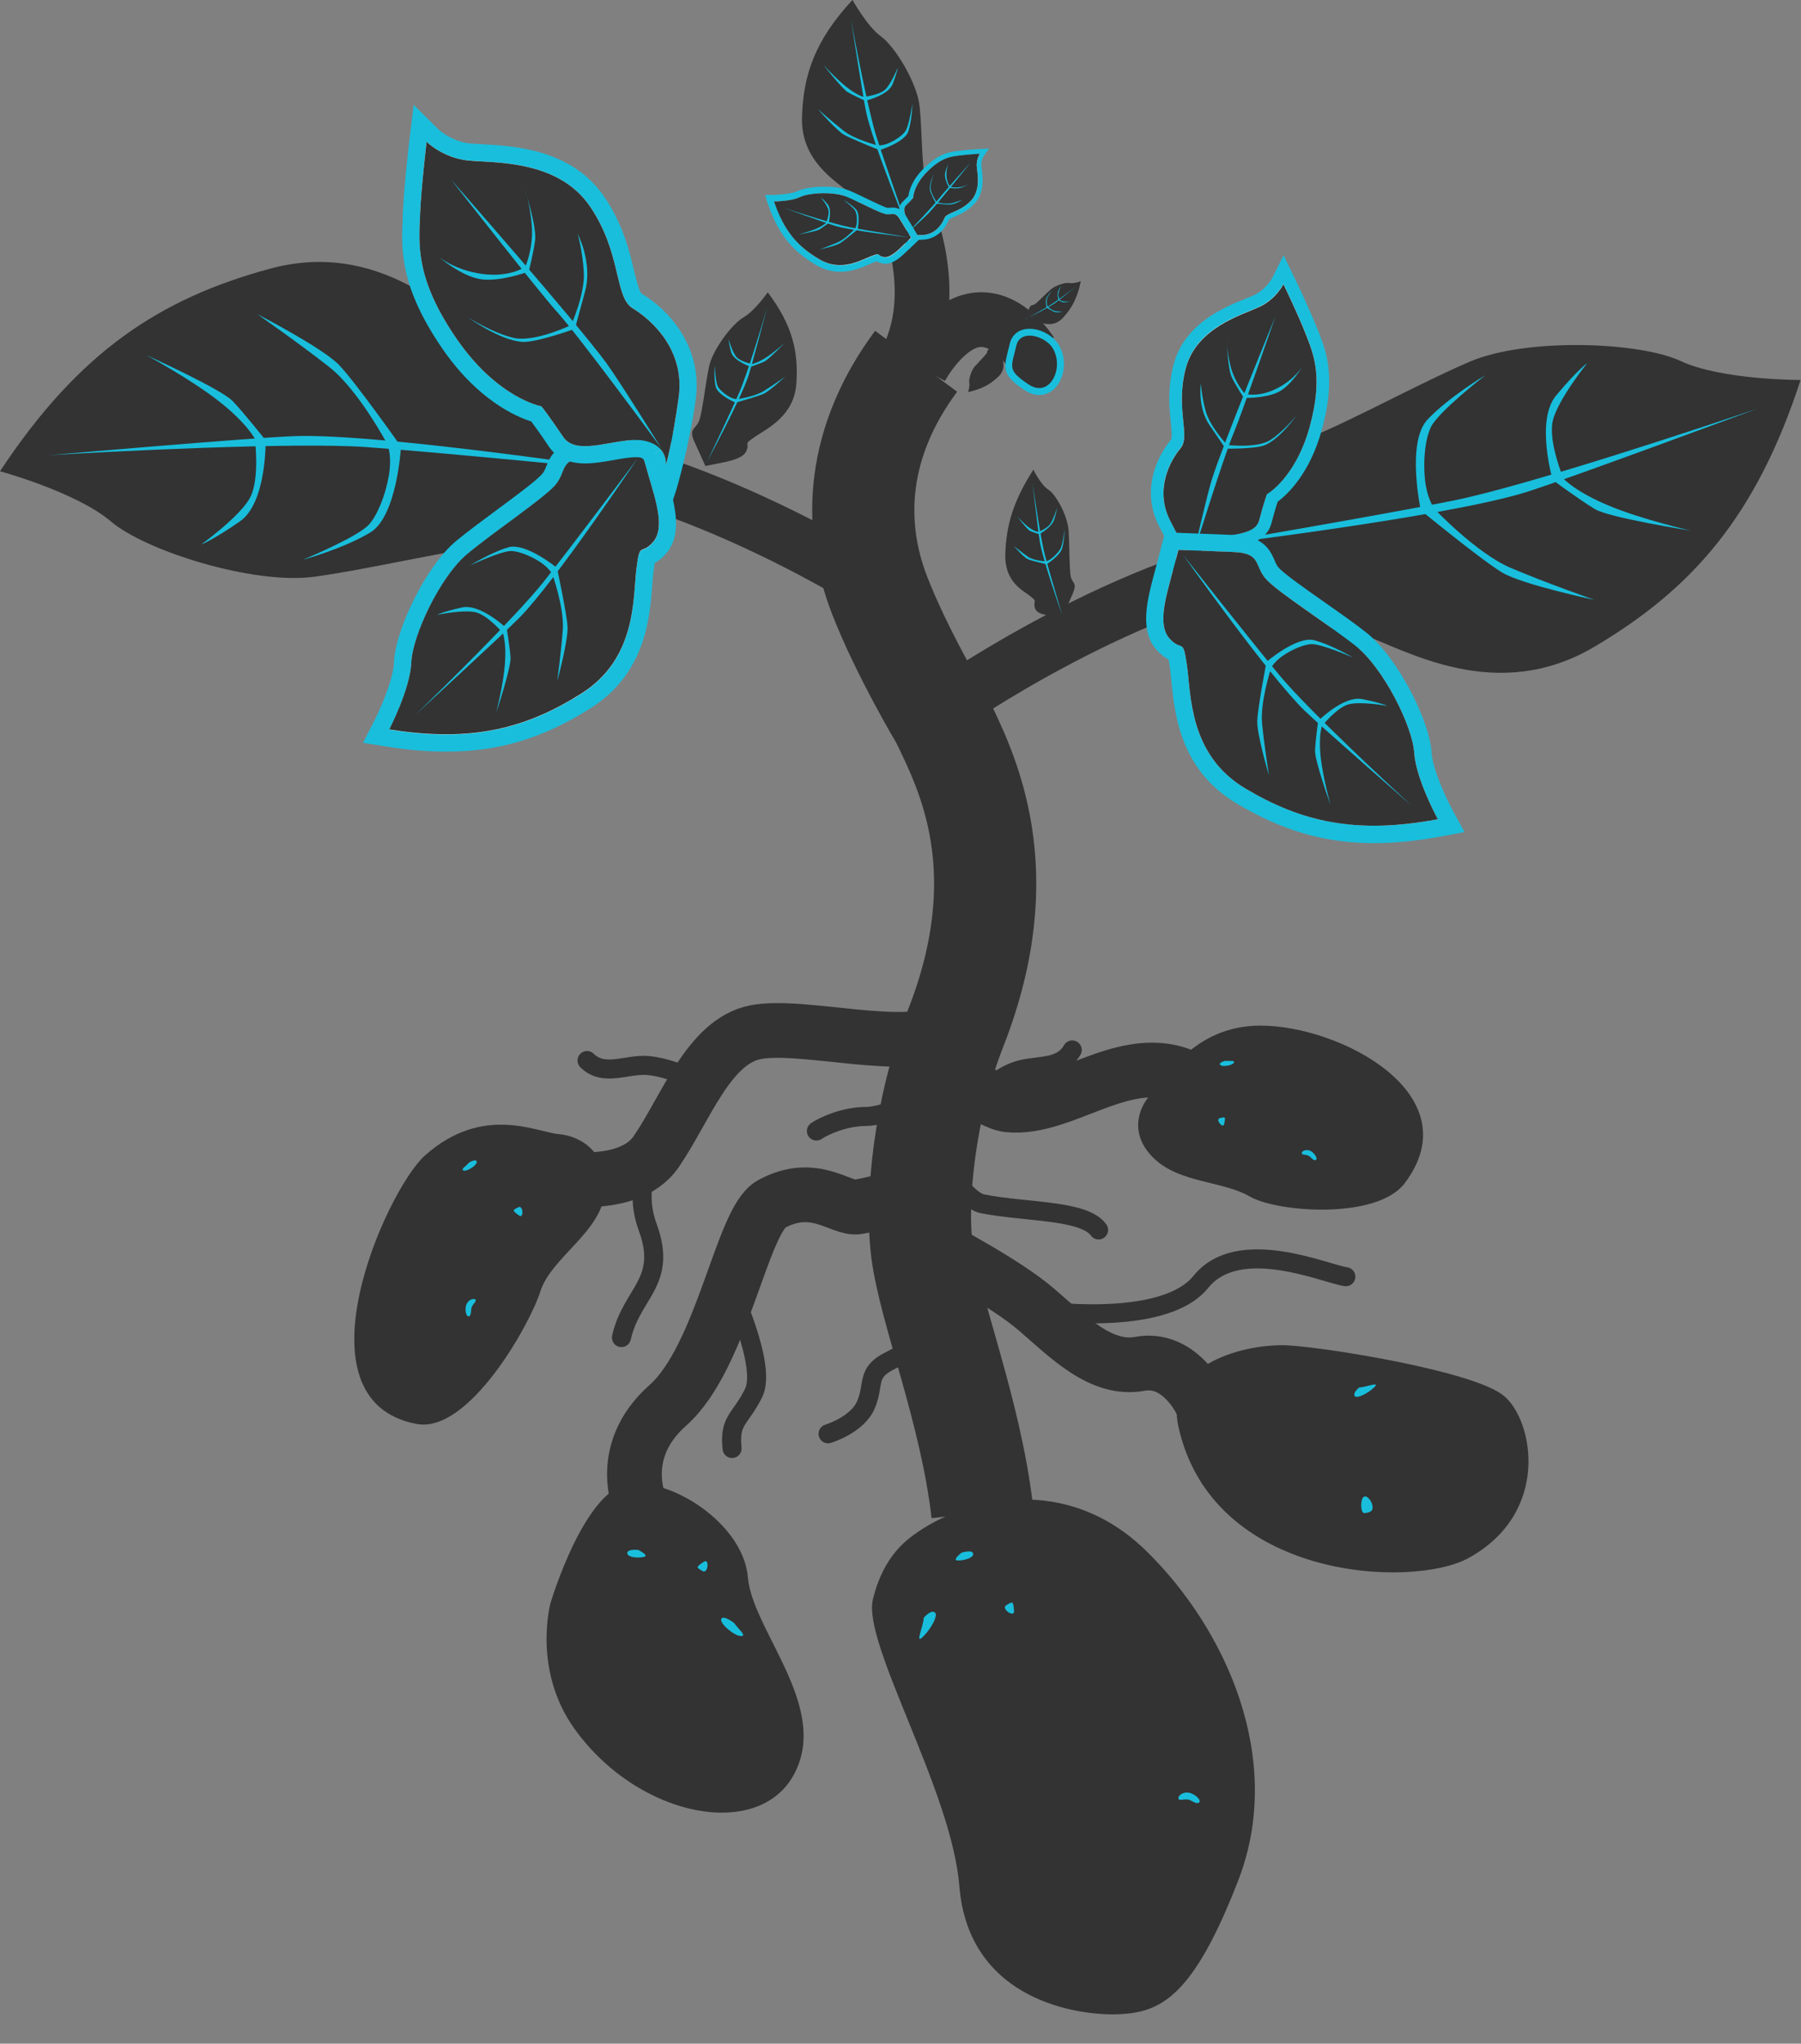 <svg width="52" height="59" viewBox="0 0 52 59" fill="none" xmlns="http://www.w3.org/2000/svg">
<rect x="0" y="0" width="52" height="59" fill="#808080" stroke="none"/>
<path d="M27.283 20.419C27.283 20.419 32.697 16.625 37.449 16.016" stroke="#333333" stroke-width="1.58" stroke-miterlimit="10"/>
<path d="M25.326 16.978C25.326 16.978 20.065 13.604 15.3 13.109" stroke="#333333" stroke-width="1.58" stroke-miterlimit="10"/>
<path d="M26.451 10.43C24.73 12.746 24.598 15.127 25.394 17.178C26.039 18.845 27.179 20.749 27.179 20.749C27.914 22.262 29.381 25.124 27.592 29.685C26.706 31.944 26.423 34.615 26.623 36.135C26.849 37.864 28.026 40.721 28.363 43.661" stroke="#333333" stroke-width="2.95" stroke-miterlimit="10"/>
<path d="M25.989 10.691C25.989 10.691 26.81 9.683 26.584 7.779C26.383 6.072 25.591 5.133 25.591 5.133" stroke="#333333" stroke-width="1.58" stroke-miterlimit="10"/>
<path d="M26.584 10.629C26.584 10.629 27.247 9.371 28.172 9.238C29.098 9.105 29.761 10.163 29.761 10.163" stroke="#333333" stroke-width="1.58" stroke-miterlimit="10"/>
<path d="M26.541 44.201C27.914 43.273 30.776 42.509 33.096 44.775C35.412 47.045 37.09 50.792 35.763 54.255C34.433 57.719 33.468 58.092 32.317 58.15C31.166 58.203 27.968 57.78 27.699 54.449C27.477 51.685 24.895 47.45 25.203 46.173C25.512 44.897 26.2 44.431 26.541 44.201Z" fill="#333333"/>
<path d="M51.992 10.97C51.992 10.97 49.708 10.977 48.521 10.421C47.334 9.866 44.064 9.744 42.433 10.443C40.801 11.142 38.298 12.541 37.402 12.767C36.509 12.992 36.147 12.325 35.412 13.559C34.677 14.793 34.01 15.915 34.01 15.915L34.885 16.739C35.76 17.564 36.796 18.636 37.689 18.407C38.582 18.181 37.911 17.779 39.277 18.288C40.644 18.798 43.225 20.336 46.04 18.669C48.855 17.001 50.705 14.914 51.989 10.967" fill="#333333"/>
<path d="M34.333 15.816C34.333 15.816 39.912 14.866 41.984 14.447C44.057 14.027 49.095 12.356 50.741 11.797C50.741 11.797 45.258 13.834 44.068 14.206C41.687 14.952 34.336 15.82 34.336 15.82" fill="#19BEDC"/>
<path d="M45.147 13.824C45.147 13.824 45.491 14.2 46.452 14.598C47.41 15 48.815 15.319 48.815 15.319C48.815 15.319 46.47 14.95 46.051 14.699C45.631 14.448 44.839 13.863 44.839 13.863L45.151 13.82L45.147 13.824Z" fill="#19BEDC"/>
<path d="M41.4 14.675C41.4 14.675 42.623 15.973 43.623 16.397C44.623 16.823 46.036 17.318 46.036 17.318C46.036 17.318 43.96 16.881 43.372 16.529C42.784 16.178 41.023 14.733 41.023 14.733L41.4 14.672V14.675Z" fill="#19BEDC"/>
<path d="M45.147 13.829L44.835 13.872C44.835 13.872 44.326 12.144 44.928 11.42C45.531 10.695 45.832 10.477 45.832 10.477C45.832 10.477 44.964 11.556 44.831 12.158C44.699 12.764 45.147 13.829 45.147 13.829Z" fill="#19BEDC"/>
<path d="M41.4 14.672L41.023 14.733C41.023 14.733 40.597 12.771 41.217 12.112C41.837 11.456 42.892 10.828 42.892 10.828C42.892 10.828 41.518 11.889 41.31 12.338C41.102 12.782 41.088 13.571 41.167 14.016C41.246 14.46 41.404 14.668 41.404 14.668" fill="#19BEDC"/>
<path d="M34.361 16.395C34.361 16.395 34.078 16.004 33.623 15.1C33.189 14.24 33.508 13.358 33.953 12.82C34.042 12.716 34.017 12.476 33.989 12.171C33.949 11.766 33.895 11.21 34.071 10.561C34.369 9.478 35.455 9.037 36.04 8.8C36.133 8.764 36.215 8.729 36.28 8.7C36.706 8.503 36.897 8.126 36.9 8.123L37.065 7.789L37.226 8.123C37.244 8.158 37.646 8.994 37.868 9.564L37.897 9.632C38.119 10.199 38.399 10.901 37.994 12.379C37.628 13.691 36.95 14.24 36.742 14.383C36.71 14.48 36.638 14.706 36.542 15.068C36.427 15.502 35.928 15.581 35.491 15.649C35.254 15.685 35.014 15.724 34.871 15.81C34.577 15.986 34.666 16.183 34.677 16.208L34.369 16.398L34.361 16.395Z" fill="white"/>
<path d="M37.058 8.199C37.058 8.199 37.474 9.056 37.696 9.626C37.918 10.196 38.22 10.849 37.811 12.326C37.402 13.803 36.581 14.259 36.581 14.259C36.581 14.259 36.491 14.495 36.355 15.015C36.219 15.535 35.215 15.381 34.767 15.646C34.315 15.915 34.505 16.281 34.505 16.281C34.505 16.281 34.236 15.912 33.781 15.012C33.325 14.112 33.795 13.284 34.089 12.928C34.383 12.577 33.924 11.756 34.243 10.601C34.562 9.443 35.86 9.085 36.352 8.859C36.839 8.633 37.058 8.195 37.058 8.195M37.061 7.367L36.731 8.031C36.731 8.031 36.552 8.364 36.197 8.525C36.133 8.554 36.054 8.586 35.964 8.622C35.351 8.87 34.214 9.332 33.892 10.501C33.705 11.186 33.759 11.76 33.802 12.179C33.82 12.362 33.849 12.638 33.809 12.695C33.329 13.276 32.981 14.234 33.458 15.173C33.92 16.091 34.2 16.478 34.214 16.493L34.831 16.113C34.831 16.113 34.831 16.116 34.838 16.127C34.831 16.105 34.806 16.044 34.957 15.955C35.071 15.887 35.304 15.851 35.512 15.819C35.982 15.743 36.567 15.65 36.71 15.105C36.789 14.804 36.853 14.599 36.889 14.485C37.165 14.28 37.811 13.685 38.162 12.419C38.585 10.885 38.295 10.15 38.062 9.558L38.033 9.49C37.807 8.913 37.402 8.07 37.384 8.038L37.061 7.367Z" fill="#19BEDC"/>
<path d="M34.3 15.886C34.315 15.822 34.673 14.262 34.817 13.792C35.136 12.763 36.595 9.213 36.656 9.062L36.997 9.192C36.957 9.306 36.014 12.042 35.788 12.562C35.509 13.218 34.659 15.95 34.648 15.979L34.297 15.886H34.3Z" fill="white"/>
<path d="M36.828 9.132C36.828 9.132 35.849 11.968 35.627 12.492C35.34 13.162 34.483 15.923 34.483 15.923C34.483 15.923 34.852 14.31 34.996 13.844C35.315 12.811 36.832 9.132 36.832 9.132M36.495 8.992C36.434 9.143 34.971 12.7 34.648 13.736C34.501 14.213 34.142 15.776 34.128 15.844L34.831 16.034C34.838 16.006 35.688 13.284 35.964 12.635C36.19 12.104 37.136 9.365 37.176 9.25L36.495 8.992Z" fill="white"/>
<path d="M35.763 11.587C35.763 11.587 35.541 11.25 35.408 10.981C35.33 10.819 35.276 10.486 35.251 9.995C35.24 9.873 35.243 9.805 35.243 9.805H35.606C35.606 9.805 35.606 9.873 35.613 9.973C35.623 10.095 35.649 10.292 35.71 10.54C35.817 10.956 36.075 11.239 36.079 11.242L36.147 11.318L35.982 11.92L35.76 11.59L35.763 11.587Z" fill="white"/>
<path d="M35.423 9.815C35.423 9.815 35.423 9.883 35.43 9.987C35.423 9.876 35.423 9.815 35.423 9.815ZM35.43 9.987C35.441 10.123 35.466 10.328 35.534 10.586C35.656 11.055 35.946 11.367 35.946 11.367L35.914 11.486C35.914 11.486 35.699 11.163 35.57 10.901C35.48 10.715 35.444 10.242 35.43 9.983M35.061 9.797C35.061 9.797 35.061 9.883 35.068 10.005C35.107 10.779 35.211 10.991 35.243 11.059C35.38 11.339 35.602 11.672 35.609 11.687L36.05 12.35L36.262 11.582L36.294 11.464L36.348 11.267L36.208 11.116C36.208 11.116 35.978 10.862 35.882 10.492C35.821 10.259 35.799 10.073 35.788 9.958C35.785 9.865 35.781 9.804 35.781 9.8H35.053L35.061 9.797Z" fill="white"/>
<path d="M35.907 11.674L35.677 11.667L35.821 11.143L36 11.201C36 11.201 36.061 11.219 36.169 11.219C36.301 11.219 36.516 11.19 36.775 11.061C37.251 10.821 37.456 10.48 37.459 10.477L37.775 10.659C37.739 10.724 37.398 11.29 36.979 11.495C36.635 11.66 36.154 11.678 35.964 11.678H35.907V11.674Z" fill="white"/>
<path d="M37.617 10.562C37.617 10.562 37.28 11.139 36.9 11.322C36.584 11.472 36.118 11.487 35.964 11.487C35.932 11.487 35.914 11.487 35.914 11.487L35.946 11.368C35.946 11.368 36.029 11.393 36.169 11.393C36.33 11.393 36.57 11.361 36.857 11.218C37.391 10.949 37.617 10.565 37.617 10.562ZM37.305 10.375C37.305 10.375 37.119 10.676 36.696 10.891C36.47 11.006 36.283 11.028 36.172 11.028C36.093 11.028 36.05 11.017 36.05 11.017L35.692 10.906L35.598 11.271L35.566 11.39L35.444 11.834L35.907 11.852C35.907 11.852 35.928 11.852 35.968 11.852C36.169 11.852 36.681 11.834 37.061 11.652C37.531 11.426 37.897 10.812 37.936 10.744L37.614 10.554L37.309 10.375H37.305Z" fill="white"/>
<path d="M35.1 13.13L35.322 12.649L35.455 12.664C35.455 12.664 35.627 12.685 35.842 12.685C36.179 12.685 36.441 12.639 36.577 12.549C36.932 12.323 37.291 11.879 37.294 11.875L37.585 12.094C37.563 12.122 37.076 12.822 36.584 13.019C36.344 13.119 35.76 13.134 35.433 13.134H35.1V13.13Z" fill="white"/>
<path d="M37.434 11.992C37.434 11.992 36.961 12.673 36.516 12.852C36.29 12.945 35.623 12.953 35.433 12.953C35.401 12.953 35.383 12.953 35.383 12.953L35.43 12.848C35.43 12.848 35.609 12.87 35.839 12.87C36.115 12.87 36.462 12.841 36.67 12.709C37.054 12.465 37.431 11.992 37.431 11.992M37.147 11.766C37.147 11.766 36.803 12.192 36.477 12.4C36.437 12.425 36.276 12.508 35.839 12.508C35.634 12.508 35.473 12.49 35.473 12.49L35.211 12.458L35.1 12.698L35.053 12.802L34.817 13.311L35.38 13.318H35.433C35.849 13.318 36.401 13.297 36.656 13.189C37.183 12.978 37.678 12.278 37.732 12.2L37.154 11.769H37.147V11.766Z" fill="white"/>
<path d="M37.058 8.203C37.058 8.203 36.843 8.641 36.351 8.866C35.86 9.092 34.562 9.455 34.243 10.609C33.924 11.767 34.383 12.585 34.089 12.936C33.795 13.288 33.329 14.12 33.781 15.02C34.236 15.919 34.505 16.289 34.505 16.289C34.505 16.289 34.315 15.919 34.767 15.654C35.218 15.385 36.219 15.539 36.355 15.023C36.491 14.503 36.581 14.267 36.581 14.267C36.581 14.267 37.398 13.811 37.811 12.334C38.219 10.857 37.918 10.204 37.696 9.634C37.474 9.064 37.058 8.207 37.058 8.207" fill="#333333"/>
<path d="M34.48 15.924C34.48 15.924 35.337 13.163 35.623 12.493C35.846 11.969 36.825 9.133 36.825 9.133C36.825 9.133 35.312 12.815 34.989 13.844C34.845 14.31 34.476 15.924 34.476 15.924" fill="#19BEDC"/>
<path d="M35.946 11.369C35.946 11.369 35.656 11.057 35.534 10.587C35.412 10.114 35.423 9.812 35.423 9.812C35.423 9.812 35.441 10.644 35.57 10.902C35.699 11.164 35.914 11.487 35.914 11.487L35.946 11.369Z" fill="#19BEDC"/>
<path d="M35.43 12.845C35.43 12.845 34.935 12.315 34.813 11.873C34.691 11.432 34.673 11.07 34.673 11.07C34.673 11.07 34.569 11.755 34.921 12.271C35.15 12.609 35.383 12.949 35.383 12.949L35.43 12.845Z" fill="#19BEDC"/>
<path d="M35.914 11.488L35.946 11.369C35.946 11.369 36.319 11.488 36.857 11.219C37.395 10.95 37.617 10.562 37.617 10.562C37.617 10.562 37.28 11.14 36.9 11.323C36.517 11.505 35.914 11.488 35.914 11.488Z" fill="#19BEDC"/>
<path d="M35.43 12.846C35.43 12.846 36.287 12.95 36.674 12.706C37.058 12.462 37.434 11.992 37.434 11.992C37.434 11.992 36.961 12.674 36.516 12.853C36.251 12.964 35.383 12.953 35.383 12.953L35.43 12.849V12.846Z" fill="#19BEDC"/>
<path d="M0 13.605C0 13.605 2.202 14.204 3.202 15.054C4.199 15.904 7.318 16.89 9.079 16.65C10.839 16.41 13.622 15.725 14.543 15.743C15.465 15.761 15.637 16.503 16.673 15.509C17.709 14.516 18.649 13.609 18.649 13.609L18.025 12.58C17.398 11.551 16.688 10.246 15.762 10.228C14.841 10.21 15.382 10.773 14.199 9.919C13.016 9.066 10.936 6.9 7.781 7.761C4.625 8.621 2.288 10.142 0 13.605Z" fill="#333333"/>
<path d="M18.316 13.617C18.316 13.617 12.682 13.054 10.574 12.907C8.466 12.76 3.162 13.036 1.431 13.14C1.431 13.14 7.257 12.634 8.505 12.591C11.001 12.501 18.316 13.62 18.316 13.62" fill="#19BEDC"/>
<path d="M7.358 12.667C7.358 12.667 7.125 12.211 6.307 11.573C5.49 10.935 4.22 10.25 4.22 10.25C4.22 10.25 6.382 11.229 6.719 11.58C7.056 11.935 7.666 12.706 7.666 12.706L7.354 12.667H7.358Z" fill="#19BEDC"/>
<path d="M11.198 12.85C11.198 12.85 10.366 11.275 9.513 10.601C8.659 9.927 7.429 9.07 7.429 9.07C7.429 9.07 9.315 10.042 9.789 10.537C10.266 11.032 11.578 12.893 11.578 12.893L11.198 12.85Z" fill="#19BEDC"/>
<path d="M7.358 12.672L7.67 12.711C7.67 12.711 7.702 14.511 6.931 15.049C6.16 15.587 5.809 15.72 5.809 15.72C5.809 15.72 6.935 14.909 7.222 14.364C7.508 13.816 7.358 12.672 7.358 12.672Z" fill="#19BEDC"/>
<path d="M11.198 12.852L11.578 12.895C11.578 12.895 11.467 14.899 10.696 15.369C9.925 15.838 8.742 16.161 8.742 16.161C8.742 16.161 10.348 15.501 10.667 15.129C10.986 14.755 11.209 13.995 11.252 13.547C11.295 13.099 11.194 12.852 11.194 12.852" fill="#19BEDC"/>
<path d="M12.883 21.453C12.36 21.453 11.808 21.406 11.202 21.309L10.861 21.256L11.019 20.951C11.019 20.951 11.603 19.818 11.628 19.122C11.661 18.287 12.511 16.494 13.339 15.806C13.676 15.526 14.113 15.203 14.536 14.891C15.085 14.486 15.652 14.066 15.838 13.855C15.924 13.755 15.963 13.658 16.006 13.554C16.132 13.238 16.279 12.994 16.942 12.955L18.728 12.844L19.022 13.858C19.23 14.558 19.463 15.354 19.044 15.827C18.896 15.995 18.782 16.053 18.685 16.092C18.671 16.143 18.653 16.25 18.624 16.48C18.61 16.591 18.602 16.716 18.592 16.852C18.524 17.77 18.413 19.305 16.917 20.248C15.591 21.087 14.346 21.46 12.887 21.46" fill="white"/>
<path d="M18.541 13.102L18.735 13.772C18.929 14.443 19.208 15.257 18.853 15.658C18.502 16.06 18.473 15.608 18.373 16.447C18.273 17.286 18.384 19.021 16.781 20.033C15.58 20.789 14.4 21.205 12.883 21.205C12.378 21.205 11.836 21.159 11.241 21.062C11.241 21.062 11.847 19.889 11.876 19.129C11.905 18.369 12.704 16.651 13.496 15.995C14.289 15.339 15.669 14.418 16.024 14.02C16.376 13.618 16.128 13.256 16.957 13.202C17.785 13.148 18.541 13.102 18.541 13.102ZM18.907 12.578L18.509 12.603L16.924 12.704C16.121 12.754 15.913 13.105 15.773 13.46C15.738 13.553 15.709 13.621 15.648 13.69C15.479 13.883 14.899 14.31 14.386 14.69C13.959 15.006 13.522 15.328 13.177 15.612C12.288 16.347 11.41 18.208 11.377 19.111C11.359 19.638 10.94 20.556 10.796 20.832L10.481 21.445L11.162 21.553C11.783 21.653 12.345 21.7 12.883 21.7C14.393 21.7 15.677 21.316 17.046 20.449C18.645 19.441 18.764 17.824 18.835 16.863C18.846 16.73 18.854 16.608 18.868 16.501C18.882 16.386 18.893 16.311 18.9 16.257C19 16.203 19.108 16.121 19.226 15.985C19.735 15.411 19.47 14.507 19.255 13.783L19.212 13.632L19.018 12.962L18.907 12.578Z" fill="#19BEDC"/>
<path d="M11.825 20.451C11.94 20.34 14.622 17.744 15.483 16.661C16.236 15.718 18.186 13.111 18.204 13.086L18.61 13.373C18.513 13.52 16.196 16.962 15.178 17.998C14.672 18.511 12.267 20.716 12.166 20.809L11.825 20.447V20.451Z" fill="white"/>
<path d="M14.085 20.508C14.085 20.508 14.285 19.712 14.328 19.142C14.371 18.618 14.289 18.371 14.285 18.367L14.246 18.249L14.318 18.141L14.773 17.492L14.873 18.095C14.877 18.12 14.97 18.672 14.988 18.966C15.006 19.271 14.669 20.332 14.565 20.648L14.088 20.508H14.085Z" fill="white"/>
<path d="M14.626 18.139C14.626 18.139 14.719 18.702 14.737 18.985C14.755 19.268 14.325 20.573 14.325 20.573C14.325 20.573 14.529 19.767 14.576 19.164C14.622 18.566 14.522 18.286 14.522 18.286L14.626 18.139ZM14.92 16.855L14.221 17.852L14.117 17.999L13.956 18.229L14.052 18.454C14.063 18.494 14.113 18.712 14.081 19.125C14.038 19.674 13.844 20.441 13.841 20.448L14.798 20.724C15.006 20.086 15.253 19.261 15.236 18.949C15.218 18.644 15.124 18.078 15.121 18.053L14.92 16.852V16.855Z" fill="white"/>
<path d="M15.838 19.626C15.838 19.626 15.953 18.766 15.999 18.153C16.042 17.586 15.716 16.665 15.712 16.654L15.669 16.532L16.203 15.797L16.322 16.342C16.333 16.396 16.609 17.654 16.634 18.067C16.662 18.49 16.361 19.605 16.329 19.727L15.841 19.626H15.838Z" fill="white"/>
<path d="M16.078 16.397C16.078 16.397 16.358 17.688 16.383 18.082C16.408 18.477 16.085 19.664 16.085 19.664C16.085 19.664 16.2 18.803 16.247 18.176C16.293 17.548 15.945 16.576 15.945 16.576L16.075 16.397M16.326 15.203L15.673 16.103L15.544 16.282L15.39 16.494L15.476 16.741C15.562 16.985 15.78 17.709 15.748 18.14C15.705 18.746 15.59 19.588 15.59 19.596L16.566 19.793C16.648 19.495 16.91 18.495 16.881 18.05C16.856 17.631 16.594 16.426 16.566 16.29L16.329 15.203H16.326Z" fill="white"/>
<path d="M15.727 16.69C15.727 16.69 15.666 16.59 15.526 16.482C15.336 16.339 14.974 16.17 14.762 16.163C14.611 16.163 14.084 16.367 13.683 16.557L13.443 16.12C13.468 16.106 14.077 15.722 14.608 15.568C14.672 15.55 14.744 15.539 14.819 15.539C15.404 15.539 16.153 16.138 16.236 16.206L16.419 16.357L15.906 17.067L15.727 16.69Z" fill="white"/>
<path d="M11.241 21.054C11.241 21.054 11.847 19.881 11.876 19.121C11.905 18.361 12.704 16.643 13.497 15.987C14.289 15.331 15.669 14.41 16.024 14.012C16.376 13.61 16.128 13.248 16.957 13.194C17.785 13.14 18.542 13.094 18.542 13.094L18.735 13.764C18.929 14.435 19.209 15.249 18.854 15.65C18.502 16.052 18.474 15.6 18.373 16.439C18.273 17.278 18.384 19.014 16.781 20.025C15.178 21.036 13.611 21.438 11.241 21.058" fill="#333333"/>
<path d="M18.409 13.234C18.409 13.234 16.444 15.859 15.68 16.816C14.916 17.774 12.726 19.929 12.001 20.628C12.001 20.628 14.497 18.34 15.006 17.824C16.021 16.795 18.409 13.234 18.409 13.234Z" fill="#19BEDC"/>
<path d="M14.522 18.288C14.522 18.288 14.626 18.564 14.579 19.166C14.533 19.765 14.328 20.575 14.328 20.575C14.328 20.575 14.759 19.27 14.741 18.987C14.723 18.704 14.63 18.141 14.63 18.141L14.526 18.288H14.522Z" fill="#19BEDC"/>
<path d="M15.949 16.578C15.949 16.578 16.293 17.549 16.25 18.177C16.203 18.804 16.089 19.665 16.089 19.665C16.089 19.665 16.412 18.482 16.386 18.084C16.361 17.689 16.082 16.398 16.082 16.398L15.953 16.578H15.949Z" fill="#19BEDC"/>
<path d="M14.522 18.286L14.626 18.139C14.626 18.139 13.869 17.418 13.339 17.537C12.804 17.655 12.614 17.752 12.614 17.752C12.614 17.752 13.4 17.587 13.747 17.68C14.095 17.773 14.525 18.282 14.525 18.282" fill="#19BEDC"/>
<path d="M15.949 16.572L16.078 16.392C16.078 16.392 15.178 15.654 14.676 15.801C14.174 15.948 13.572 16.324 13.572 16.324C13.572 16.324 14.483 15.897 14.766 15.908C15.049 15.919 15.461 16.12 15.669 16.277C15.877 16.435 15.945 16.572 15.945 16.572" fill="#19BEDC"/>
<path d="M19.015 13.397L18.972 13.389C18.979 13.311 18.972 13.049 18.549 12.959C18.495 12.948 18.43 12.941 18.355 12.941C18.154 12.941 17.918 12.981 17.67 13.027C17.408 13.074 17.139 13.121 16.892 13.121C16.494 13.121 16.221 12.995 16.049 12.741C15.762 12.314 15.572 12.056 15.486 11.944C15.149 11.851 14.027 11.446 12.973 9.908C11.79 8.183 11.836 7.147 11.872 6.311V6.207C11.912 5.368 12.062 4.106 12.069 4.052L12.13 3.547L12.492 3.905C12.492 3.905 12.919 4.314 13.55 4.379C13.651 4.389 13.769 4.397 13.905 4.404C14.766 4.45 16.369 4.537 17.236 5.806C17.756 6.57 17.935 7.312 18.064 7.853C18.161 8.258 18.237 8.581 18.398 8.678C19.212 9.173 20.022 10.173 19.839 11.486C19.653 12.855 19.466 13.468 19.459 13.493L19.018 13.393L19.015 13.397Z" fill="white"/>
<path d="M12.317 4.092C12.317 4.092 12.79 4.562 13.525 4.633C14.26 4.709 16.103 4.598 17.032 5.953C17.957 7.308 17.731 8.57 18.269 8.9C18.807 9.227 19.782 10.094 19.596 11.46C19.409 12.827 19.223 13.429 19.223 13.429C19.223 13.429 19.305 12.87 18.602 12.723C18.527 12.708 18.445 12.701 18.358 12.701C17.91 12.701 17.347 12.88 16.896 12.88C16.627 12.88 16.397 12.816 16.261 12.611C15.852 12.002 15.633 11.729 15.633 11.729C15.633 11.729 14.368 11.504 13.181 9.775C11.994 8.047 12.094 7.068 12.127 6.229C12.162 5.39 12.317 4.096 12.317 4.096M11.944 3.023L11.822 4.035C11.815 4.088 11.664 5.361 11.628 6.207V6.311C11.585 7.179 11.535 8.262 12.768 10.059C13.787 11.543 14.891 12.027 15.339 12.167C15.436 12.296 15.608 12.533 15.845 12.888C16.064 13.214 16.415 13.379 16.896 13.379C17.165 13.379 17.444 13.329 17.717 13.282C17.953 13.239 18.179 13.2 18.358 13.2C18.416 13.2 18.462 13.203 18.498 13.21C18.731 13.257 19.198 14.462 19.194 14.49C19.194 14.476 19.194 15.143 19.194 15.143L19.52 14.164C19.527 14.139 19.897 12.92 20.087 11.529C20.284 10.098 19.409 9.011 18.527 8.477C18.452 8.423 18.366 8.054 18.305 7.807C18.172 7.244 17.989 6.476 17.441 5.673C16.505 4.304 14.819 4.21 13.916 4.164C13.78 4.157 13.665 4.149 13.572 4.142C13.037 4.088 12.668 3.744 12.665 3.741L11.94 3.023H11.944Z" fill="#19BEDC"/>
<path d="M18.893 13.095C18.868 13.063 16.551 9.901 15.899 9.18C15.375 8.603 12.937 5.483 12.833 5.35L13.217 5.031C13.364 5.2 16.835 9.148 17.706 10.334C18.104 10.876 19.259 12.737 19.309 12.816L18.896 13.095H18.893Z" fill="white"/>
<path d="M13.03 5.189C13.03 5.189 16.63 9.284 17.505 10.475C17.9 11.016 19.097 12.941 19.097 12.941C19.097 12.941 16.756 9.747 16.085 9.004C15.562 8.427 13.03 5.189 13.03 5.189ZM13.403 4.859L12.636 5.494C12.74 5.627 15.185 8.753 15.713 9.338C16.358 10.051 18.671 13.203 18.692 13.236L19.517 12.68C19.467 12.601 18.305 10.733 17.903 10.184C17.028 8.986 13.55 5.031 13.403 4.863" fill="#19BEDC"/>
<path d="M14.88 7.726L14.938 7.597C14.938 7.597 15.149 7.109 15.103 6.521C15.074 6.166 15.017 5.894 14.974 5.729C14.938 5.607 14.913 5.528 14.913 5.524L15.383 5.359C15.383 5.359 15.415 5.442 15.454 5.596C15.644 6.252 15.723 6.708 15.694 6.959C15.644 7.364 15.508 7.88 15.504 7.902L15.364 8.425L14.88 7.726Z" fill="white"/>
<path d="M15.153 5.448C15.153 5.448 15.181 5.524 15.217 5.66C15.181 5.531 15.153 5.448 15.153 5.448ZM15.217 5.66C15.314 5.997 15.486 6.639 15.45 6.926C15.4 7.32 15.264 7.837 15.264 7.837L15.167 7.697C15.167 7.697 15.407 7.162 15.354 6.499C15.325 6.126 15.264 5.839 15.217 5.66ZM15.619 5.269L14.68 5.596C14.68 5.596 14.705 5.674 14.737 5.789C14.776 5.947 14.83 6.198 14.859 6.535C14.902 7.055 14.715 7.485 14.715 7.489L14.604 7.743L14.758 7.973L14.855 8.113L15.472 9.005L15.748 7.958C15.755 7.937 15.892 7.406 15.945 6.983C15.96 6.879 15.999 6.56 15.698 5.524C15.658 5.37 15.626 5.284 15.619 5.266" fill="white"/>
<path d="M14.099 8.322C14.027 8.322 13.955 8.319 13.884 8.312C13.249 8.236 12.557 7.652 12.482 7.587L12.808 7.211C12.808 7.211 13.231 7.566 13.955 7.663C14.059 7.677 14.16 7.684 14.257 7.684C14.755 7.684 15.013 7.509 15.024 7.501L15.228 7.358L15.372 7.562L15.648 7.964L15.35 8.075C15.322 8.086 14.68 8.326 14.095 8.326L14.099 8.322Z" fill="white"/>
<path d="M12.643 7.399C12.643 7.399 13.109 7.801 13.919 7.908C14.038 7.923 14.149 7.93 14.253 7.93C14.852 7.93 15.164 7.697 15.164 7.697L15.261 7.836C15.261 7.836 14.64 8.073 14.095 8.073C14.031 8.073 13.97 8.073 13.909 8.062C13.335 7.994 12.647 7.399 12.639 7.395M15.264 6.969L14.866 7.295C14.866 7.295 14.655 7.428 14.249 7.428C14.163 7.428 14.074 7.421 13.98 7.41C13.339 7.324 12.966 7.015 12.962 7.015L12.313 7.772C12.396 7.844 13.141 8.475 13.851 8.557C13.927 8.568 14.009 8.572 14.095 8.572C14.716 8.572 15.365 8.331 15.436 8.303L16.032 8.077L15.669 7.553L15.572 7.413L15.264 6.969Z" fill="white"/>
<path d="M15.07 10.118C14.353 10.075 13.407 9.394 13.367 9.365L13.647 8.953C13.647 8.953 14.318 9.376 14.877 9.509C14.931 9.52 14.992 9.527 15.06 9.527C15.605 9.527 16.372 9.161 16.379 9.158L16.541 9.079L17.043 9.602L16.68 9.731C16.569 9.771 15.569 10.122 15.117 10.122C15.117 10.122 15.081 10.122 15.067 10.122" fill="white"/>
<path d="M13.514 9.166C13.514 9.166 14.213 9.607 14.819 9.754C14.895 9.772 14.977 9.779 15.063 9.779C15.673 9.779 16.494 9.385 16.494 9.385L16.602 9.499C16.602 9.499 15.54 9.876 15.124 9.876C15.114 9.876 15.099 9.876 15.088 9.876C14.436 9.836 13.518 9.17 13.518 9.17M13.783 8.75L13.224 9.575C13.331 9.65 14.282 10.331 15.06 10.374C15.078 10.374 15.103 10.374 15.124 10.374C15.605 10.374 16.58 10.037 16.77 9.969L17.494 9.711L16.96 9.155L16.853 9.04L16.602 8.779L16.275 8.936C16.075 9.033 15.469 9.284 15.063 9.284C14.999 9.284 14.959 9.277 14.938 9.274C14.421 9.152 13.79 8.754 13.783 8.75Z" fill="white"/>
<path d="M12.317 4.094C12.317 4.094 12.79 4.563 13.525 4.635C14.26 4.71 16.103 4.599 17.032 5.955C17.957 7.31 17.731 8.572 18.269 8.902C18.807 9.228 19.782 10.096 19.596 11.462C19.409 12.828 19.223 13.431 19.223 13.431C19.223 13.431 19.305 12.871 18.602 12.724C17.9 12.577 16.67 13.223 16.261 12.613C15.852 12.004 15.633 11.731 15.633 11.731C15.633 11.731 14.368 11.505 13.181 9.777C11.994 8.049 12.094 7.07 12.127 6.231C12.162 5.395 12.317 4.097 12.317 4.097" fill="#333333"/>
<path d="M19.094 12.94C19.094 12.94 16.752 9.745 16.082 9.003C15.558 8.425 13.027 5.188 13.027 5.188C13.027 5.188 16.627 9.282 17.502 10.473C17.896 11.014 19.094 12.94 19.094 12.94Z" fill="#19BEDC"/>
<path d="M15.167 7.701C15.167 7.701 15.408 7.167 15.354 6.504C15.3 5.84 15.153 5.453 15.153 5.453C15.153 5.453 15.497 6.536 15.451 6.93C15.4 7.325 15.264 7.841 15.264 7.841L15.167 7.701Z" fill="#19BEDC"/>
<path d="M16.491 9.385C16.491 9.385 16.896 8.482 16.856 7.854C16.817 7.227 16.68 6.75 16.68 6.75C16.68 6.75 17.118 7.589 16.892 8.414C16.745 8.955 16.598 9.497 16.598 9.497L16.491 9.382V9.385Z" fill="#19BEDC"/>
<path d="M15.264 7.839L15.167 7.7C15.167 7.7 14.737 8.019 13.919 7.908C13.106 7.796 12.643 7.398 12.643 7.398C12.643 7.398 13.335 7.997 13.912 8.065C14.49 8.133 15.261 7.839 15.261 7.839" fill="#19BEDC"/>
<path d="M16.491 9.383C16.491 9.383 15.426 9.899 14.82 9.752C14.214 9.609 13.514 9.164 13.514 9.164C13.514 9.164 14.432 9.831 15.085 9.87C15.476 9.896 16.598 9.494 16.598 9.494L16.491 9.379V9.383Z" fill="#19BEDC"/>
<path d="M22.166 8.441C22.166 8.441 21.794 8.975 21.467 9.162C21.141 9.348 20.575 10.094 20.471 10.589C20.367 11.084 20.28 11.901 20.187 12.145C20.094 12.393 19.875 12.367 20.044 12.74C20.212 13.113 20.367 13.454 20.367 13.454C20.367 13.454 20.367 13.454 20.704 13.386C21.041 13.318 21.46 13.249 21.557 13.006C21.65 12.758 21.446 12.851 21.79 12.615C22.134 12.378 22.916 12.027 22.991 11.095C23.063 10.162 22.88 9.384 22.166 8.438" fill="#333333"/>
<path d="M20.399 13.367C20.399 13.367 21.095 11.904 21.335 11.352C21.578 10.8 22.016 9.344 22.152 8.867C22.152 8.867 21.726 10.484 21.618 10.825C21.403 11.506 20.395 13.367 20.395 13.367" fill="#19BEDC"/>
<path d="M21.708 10.508C21.708 10.508 21.851 10.49 22.102 10.332C22.353 10.175 22.658 9.898 22.658 9.898C22.658 9.898 22.188 10.386 22.059 10.444C21.93 10.501 21.665 10.591 21.665 10.591L21.704 10.512L21.708 10.508Z" fill="#19BEDC"/>
<path d="M21.288 11.524C21.288 11.524 21.794 11.452 22.055 11.287C22.321 11.122 22.669 10.875 22.669 10.875C22.669 10.875 22.224 11.287 22.048 11.37C21.869 11.449 21.241 11.624 21.241 11.624L21.288 11.528V11.524Z" fill="#19BEDC"/>
<path d="M21.707 10.507L21.668 10.586C21.668 10.586 21.18 10.421 21.109 10.163C21.04 9.901 21.037 9.797 21.037 9.797C21.037 9.797 21.148 10.177 21.266 10.31C21.385 10.439 21.707 10.51 21.707 10.51" fill="#19BEDC"/>
<path d="M21.288 11.529L21.241 11.626C21.241 11.626 20.711 11.404 20.661 11.149C20.607 10.898 20.636 10.547 20.636 10.547C20.636 10.547 20.657 11.042 20.729 11.164C20.8 11.286 20.98 11.418 21.098 11.476C21.213 11.529 21.288 11.526 21.288 11.526" fill="#19BEDC"/>
<path d="M29.84 13.566C29.84 13.566 30.055 14.004 30.27 14.136C30.482 14.269 30.819 14.875 30.851 15.302C30.883 15.728 30.872 16.438 30.916 16.646C30.962 16.854 31.116 16.811 30.966 17.155C30.815 17.503 30.675 17.815 30.675 17.815C30.675 17.815 30.675 17.815 30.442 17.786C30.209 17.758 29.919 17.74 29.876 17.532C29.829 17.324 29.969 17.385 29.743 17.209C29.521 17.033 28.997 16.797 29.026 15.983C29.055 15.165 29.252 14.466 29.836 13.562" fill="#333333"/>
<path d="M30.665 17.746C30.665 17.746 30.302 16.523 30.177 16.057C30.055 15.595 29.872 14.354 29.811 13.945C29.811 13.945 29.973 15.329 30.019 15.62C30.113 16.197 30.665 17.746 30.665 17.746Z" fill="#19BEDC"/>
<path d="M29.987 15.354C29.987 15.354 29.886 15.354 29.721 15.236C29.556 15.118 29.366 14.906 29.366 14.906C29.366 14.906 29.657 15.29 29.743 15.329C29.829 15.369 30.008 15.423 30.008 15.423L29.987 15.354Z" fill="#19BEDC"/>
<path d="M30.195 16.207C30.195 16.207 29.847 16.189 29.675 16.07C29.503 15.948 29.277 15.766 29.277 15.766C29.277 15.766 29.553 16.088 29.675 16.142C29.793 16.196 30.22 16.289 30.22 16.289L30.195 16.207Z" fill="#19BEDC"/>
<path d="M29.987 15.352L30.008 15.421C30.008 15.421 30.367 15.231 30.439 14.994C30.51 14.757 30.521 14.664 30.521 14.664C30.521 14.664 30.41 15.008 30.317 15.137C30.22 15.263 29.987 15.356 29.987 15.356" fill="#19BEDC"/>
<path d="M30.195 16.206L30.22 16.289C30.22 16.289 30.611 16.045 30.672 15.816C30.729 15.59 30.74 15.281 30.74 15.281C30.74 15.281 30.683 15.719 30.622 15.833C30.561 15.948 30.421 16.084 30.335 16.142C30.249 16.203 30.195 16.206 30.195 16.206Z" fill="#19BEDC"/>
<path d="M39.675 24.09C38.302 24.09 37.111 23.746 35.821 22.975C34.304 22.071 34.153 20.54 34.064 19.622C34.049 19.486 34.039 19.361 34.021 19.25C33.988 19.02 33.967 18.912 33.953 18.862C33.845 18.823 33.73 18.765 33.587 18.608C33.157 18.145 33.372 17.349 33.558 16.643L33.827 15.617L35.613 15.685C36.276 15.71 36.43 15.951 36.563 16.263C36.606 16.367 36.649 16.463 36.739 16.56C36.932 16.768 37.51 17.173 38.065 17.564C38.496 17.865 38.94 18.177 39.284 18.45C40.131 19.117 41.023 20.884 41.077 21.72C41.12 22.416 41.723 23.524 41.73 23.534L41.895 23.835L41.558 23.9C40.877 24.026 40.26 24.09 39.675 24.09Z" fill="white"/>
<path d="M34.02 15.876C34.02 15.876 34.777 15.904 35.609 15.937C36.441 15.969 36.197 16.338 36.563 16.729C36.925 17.12 38.331 18.006 39.137 18.644C39.944 19.279 40.787 20.978 40.833 21.735C40.88 22.495 41.514 23.653 41.514 23.653C40.844 23.779 40.238 23.836 39.675 23.836C38.255 23.836 37.115 23.452 35.95 22.757C34.322 21.785 34.39 20.049 34.272 19.21C34.153 18.375 34.135 18.827 33.773 18.436C33.407 18.045 33.669 17.22 33.845 16.546L34.02 15.872M33.64 15.359L33.54 15.747L33.364 16.421L33.321 16.578C33.128 17.306 32.884 18.214 33.407 18.776C33.533 18.913 33.64 18.988 33.741 19.042C33.752 19.096 33.762 19.171 33.78 19.286C33.795 19.386 33.805 19.508 33.82 19.648C33.913 20.609 34.074 22.219 35.695 23.19C37.029 23.986 38.255 24.341 39.679 24.341C40.278 24.341 40.908 24.277 41.608 24.148L42.285 24.022L41.956 23.42C41.794 23.122 41.364 22.24 41.332 21.713C41.278 20.81 40.353 18.974 39.446 18.26C39.098 17.984 38.65 17.672 38.216 17.367C37.692 17.002 37.104 16.586 36.928 16.399C36.867 16.335 36.839 16.267 36.799 16.173C36.649 15.822 36.434 15.478 35.63 15.445L34.042 15.384L33.644 15.37L33.64 15.359Z" fill="#19BEDC"/>
<path d="M40.583 23.432C40.479 23.343 38.019 21.195 37.499 20.696C36.455 19.689 34.057 16.3 33.953 16.157L34.351 15.859C34.372 15.884 36.387 18.441 37.162 19.366C37.868 20.209 39.851 22.084 40.912 23.063L40.579 23.432H40.583Z" fill="white"/>
<path d="M34.157 16.016C34.157 16.016 36.186 18.59 36.972 19.53C37.757 20.469 40.005 22.567 40.744 23.252C40.744 23.252 38.191 21.025 37.671 20.523C36.631 19.519 34.157 16.019 34.157 16.019M34.548 15.711L33.752 16.306C33.852 16.45 36.265 19.856 37.327 20.881C37.85 21.387 40.313 23.535 40.417 23.628L41.081 22.886C40.023 21.914 38.051 20.042 37.352 19.21C36.577 18.289 34.566 15.736 34.544 15.711" fill="#19BEDC"/>
<path d="M38.184 23.328C38.072 23.012 37.707 21.965 37.721 21.657C37.732 21.363 37.811 20.807 37.814 20.786L37.897 20.18L38.445 20.922L38.402 21.044C38.402 21.044 38.327 21.295 38.381 21.815C38.442 22.385 38.657 23.166 38.66 23.174L38.187 23.324L38.184 23.328Z" fill="white"/>
<path d="M38.058 20.819L38.166 20.966C38.166 20.966 38.069 21.246 38.13 21.845C38.194 22.443 38.417 23.247 38.417 23.247C38.417 23.247 37.954 21.952 37.968 21.669C37.979 21.386 38.058 20.819 38.058 20.819ZM37.732 19.543L37.563 20.751C37.563 20.776 37.481 21.343 37.47 21.647C37.459 21.959 37.725 22.78 37.947 23.412L38.897 23.11C38.897 23.11 38.682 22.34 38.625 21.791C38.582 21.378 38.625 21.16 38.635 21.12L38.736 20.869L38.56 20.669L38.453 20.521L37.728 19.539L37.732 19.543Z" fill="white"/>
<path d="M36.398 22.45C36.362 22.324 36.036 21.22 36.05 20.797C36.065 20.388 36.308 19.122 36.319 19.069L36.423 18.523L36.975 19.244L36.936 19.37C36.936 19.37 36.631 20.309 36.688 20.876C36.749 21.489 36.882 22.335 36.886 22.342L36.402 22.453L36.398 22.45Z" fill="white"/>
<path d="M36.563 19.116L36.699 19.292C36.699 19.292 36.377 20.271 36.437 20.899C36.498 21.526 36.635 22.383 36.635 22.383C36.635 22.383 36.283 21.207 36.298 20.809C36.312 20.411 36.563 19.116 36.563 19.116ZM36.283 17.93L36.075 19.023C36.05 19.16 35.821 20.368 35.803 20.791C35.785 21.236 36.072 22.233 36.161 22.526L37.13 22.304C37.13 22.304 36.993 21.454 36.936 20.852C36.893 20.425 37.097 19.676 37.172 19.45L37.255 19.203L37.097 18.995L36.961 18.819L36.287 17.933L36.283 17.93Z" fill="white"/>
<path d="M36.502 19.438L36.226 19.076L36.405 18.922C36.488 18.85 37.237 18.219 37.825 18.219C37.893 18.219 37.958 18.226 38.019 18.244C38.553 18.384 39.173 18.753 39.198 18.767L38.969 19.208C38.567 19.033 38.037 18.843 37.882 18.843C37.667 18.857 37.312 19.033 37.126 19.18C36.979 19.294 36.929 19.391 36.929 19.395L36.749 19.75L36.505 19.438H36.502Z" fill="white"/>
<path d="M37.822 18.467C37.868 18.467 37.911 18.471 37.95 18.482C38.456 18.614 39.066 18.98 39.066 18.98C39.066 18.98 38.184 18.593 37.879 18.593C37.872 18.593 37.868 18.593 37.861 18.593C37.578 18.611 37.172 18.822 36.968 18.983C36.764 19.145 36.699 19.285 36.699 19.285L36.563 19.109C36.563 19.109 37.309 18.467 37.818 18.467M37.818 17.969C37.154 17.969 36.384 18.603 36.237 18.733L35.882 19.037L36.165 19.41L36.301 19.586L36.875 20.339L37.147 19.5C37.162 19.478 37.201 19.432 37.273 19.374C37.438 19.245 37.739 19.105 37.879 19.091C38.004 19.102 38.463 19.263 38.861 19.435L39.317 18.553C39.288 18.535 38.639 18.152 38.072 18.001C37.994 17.98 37.907 17.969 37.818 17.969Z" fill="#19BEDC"/>
<path d="M41.515 23.652C41.515 23.652 40.88 22.494 40.833 21.734C40.787 20.974 39.944 19.278 39.137 18.643C38.331 18.009 36.925 17.119 36.563 16.728C36.201 16.337 36.441 15.968 35.609 15.936C34.777 15.904 34.024 15.875 34.024 15.875L33.845 16.549C33.669 17.223 33.407 18.048 33.773 18.439C34.135 18.833 34.153 18.378 34.272 19.213C34.39 20.049 34.325 21.788 35.95 22.759C37.578 23.731 39.152 24.093 41.515 23.652Z" fill="#333333"/>
<path d="M34.157 16.016C34.157 16.016 36.187 18.59 36.972 19.53C37.757 20.469 40.005 22.567 40.744 23.248C40.744 23.248 38.191 21.021 37.671 20.519C36.631 19.515 34.157 16.016 34.157 16.016Z" fill="#19BEDC"/>
<path d="M38.166 20.964C38.166 20.964 38.069 21.243 38.13 21.842C38.194 22.441 38.417 23.244 38.417 23.244C38.417 23.244 37.954 21.95 37.969 21.666C37.979 21.383 38.058 20.82 38.058 20.82L38.166 20.967V20.964Z" fill="#19BEDC"/>
<path d="M36.699 19.293C36.699 19.293 36.376 20.272 36.441 20.899C36.502 21.527 36.638 22.384 36.638 22.384C36.638 22.384 36.287 21.208 36.301 20.81C36.316 20.412 36.566 19.117 36.566 19.117L36.703 19.293H36.699Z" fill="#19BEDC"/>
<path d="M38.166 20.961L38.058 20.814C38.058 20.814 38.797 20.075 39.331 20.183C39.865 20.29 40.062 20.38 40.062 20.38C40.062 20.38 39.274 20.236 38.929 20.337C38.585 20.437 38.169 20.961 38.169 20.961" fill="#19BEDC"/>
<path d="M36.699 19.288L36.563 19.112C36.563 19.112 37.441 18.352 37.947 18.484C38.453 18.617 39.062 18.983 39.062 18.983C39.062 18.983 38.141 18.578 37.857 18.596C37.574 18.613 37.169 18.825 36.965 18.986C36.76 19.148 36.696 19.288 36.696 19.288" fill="#19BEDC"/>
<path d="M24.615 0C24.615 0 25.035 0.76 25.436 1.051C25.842 1.341 26.484 2.402 26.552 3.073C26.62 3.743 26.62 4.83 26.709 5.171C26.799 5.508 27.09 5.504 26.813 5.977C26.541 6.451 26.29 6.877 26.29 6.877L25.856 6.737C25.419 6.598 24.874 6.454 24.784 6.117C24.694 5.78 24.953 5.927 24.529 5.569C24.106 5.21 23.124 4.636 23.156 3.396C23.188 2.155 23.54 1.155 24.612 0" fill="#333333"/>
<path d="M26.268 6.752C26.268 6.752 25.555 4.726 25.311 3.962C25.067 3.199 24.691 1.219 24.573 0.57C24.573 0.57 24.91 2.765 25.006 3.227C25.2 4.156 26.268 6.752 26.268 6.752Z" fill="#19BEDC"/>
<path d="M24.935 2.799C24.935 2.799 24.745 2.752 24.436 2.508C24.128 2.265 23.762 1.859 23.762 1.859C23.762 1.859 24.318 2.569 24.479 2.663C24.641 2.756 24.981 2.91 24.981 2.91L24.938 2.799H24.935Z" fill="#19BEDC"/>
<path d="M25.347 4.199C25.347 4.199 24.691 4.034 24.364 3.78C24.038 3.525 23.611 3.148 23.611 3.148C23.611 3.148 24.139 3.754 24.364 3.887C24.59 4.016 25.394 4.335 25.394 4.335L25.343 4.199H25.347Z" fill="#19BEDC"/>
<path d="M24.935 2.799L24.978 2.91C24.978 2.91 25.645 2.76 25.774 2.426C25.903 2.093 25.921 1.953 25.921 1.953C25.921 1.953 25.723 2.441 25.548 2.595C25.372 2.749 24.935 2.799 24.935 2.799Z" fill="#19BEDC"/>
<path d="M25.347 4.197L25.397 4.333C25.397 4.333 26.129 4.111 26.229 3.785C26.333 3.458 26.344 2.992 26.344 2.992C26.344 2.992 26.247 3.645 26.136 3.795C26.025 3.946 25.767 4.097 25.605 4.154C25.444 4.211 25.343 4.197 25.343 4.197" fill="#19BEDC"/>
<path d="M26.372 6.863C26.172 6.863 26.078 6.852 26.075 6.852L26.082 6.716C26.104 6.716 26.175 6.701 26.179 6.58C26.179 6.515 26.147 6.429 26.118 6.343C26.061 6.185 25.996 6.006 26.118 5.888C26.222 5.787 26.283 5.723 26.308 5.694C26.315 5.597 26.372 5.271 26.742 4.909C27.154 4.5 27.441 4.464 27.671 4.432H27.699C27.929 4.396 28.28 4.374 28.294 4.374L28.434 4.367L28.355 4.482C28.355 4.482 28.266 4.618 28.276 4.794C28.276 4.823 28.284 4.855 28.287 4.891C28.316 5.127 28.37 5.568 28.065 5.87C27.882 6.049 27.688 6.135 27.545 6.196C27.437 6.242 27.355 6.278 27.337 6.329C27.24 6.576 27.007 6.845 26.641 6.859C26.537 6.863 26.448 6.866 26.372 6.866" fill="white"/>
<path d="M28.291 4.443C28.291 4.443 28.187 4.593 28.201 4.798C28.216 5.002 28.337 5.5 28.011 5.819C27.685 6.139 27.33 6.139 27.269 6.3C27.204 6.461 27.018 6.77 26.634 6.788C26.53 6.791 26.441 6.795 26.369 6.795C26.172 6.795 26.078 6.784 26.078 6.784C26.078 6.784 26.236 6.78 26.24 6.58C26.244 6.379 26.01 6.078 26.157 5.934C26.304 5.794 26.365 5.719 26.365 5.719C26.365 5.719 26.365 5.364 26.778 4.955C27.19 4.547 27.463 4.525 27.696 4.496C27.925 4.464 28.287 4.443 28.287 4.443M28.56 4.288L28.276 4.303C28.276 4.303 27.907 4.324 27.674 4.357H27.645C27.405 4.392 27.108 4.432 26.677 4.855C26.322 5.206 26.244 5.529 26.229 5.658C26.197 5.69 26.143 5.748 26.057 5.83C25.903 5.981 25.978 6.189 26.043 6.361C26.071 6.436 26.1 6.522 26.1 6.572C26.1 6.641 26.071 6.641 26.071 6.641L26.061 6.917C26.061 6.917 26.165 6.927 26.365 6.927C26.441 6.927 26.53 6.927 26.638 6.92C27.036 6.906 27.291 6.612 27.395 6.347C27.405 6.325 27.502 6.282 27.567 6.253C27.714 6.189 27.914 6.103 28.104 5.913C28.434 5.59 28.377 5.127 28.345 4.876C28.341 4.841 28.337 4.808 28.334 4.78C28.323 4.633 28.398 4.514 28.398 4.514L28.56 4.281V4.288Z" fill="#19BEDC"/>
<path d="M26.157 6.678C26.157 6.678 26.914 5.885 27.079 5.67C27.211 5.498 27.943 4.681 27.975 4.648L28.079 4.738C28.04 4.785 27.133 5.925 26.853 6.223C26.724 6.355 26.272 6.764 26.254 6.778L26.157 6.678Z" fill="white"/>
<path d="M28.026 4.691C28.026 4.691 27.086 5.874 26.803 6.168C26.674 6.301 26.207 6.724 26.207 6.724C26.207 6.724 26.964 5.931 27.133 5.709C27.265 5.537 28.026 4.691 28.026 4.691ZM27.922 4.597C27.889 4.633 27.158 5.451 27.025 5.623C26.86 5.834 26.114 6.62 26.107 6.627L26.301 6.824C26.319 6.806 26.774 6.397 26.903 6.261C27.186 5.963 28.097 4.82 28.137 4.773L27.925 4.594L27.922 4.597Z" fill="white"/>
<path d="M27.602 5.506C27.506 5.506 27.405 5.499 27.405 5.499L27.255 5.488L27.423 5.323L27.459 5.334C27.459 5.334 27.516 5.348 27.595 5.348C27.652 5.348 27.71 5.341 27.76 5.327C27.853 5.302 27.925 5.273 27.968 5.255L28.022 5.227L28.09 5.348C28.09 5.348 28.069 5.363 28.026 5.381C27.857 5.463 27.739 5.506 27.667 5.51C27.645 5.51 27.62 5.51 27.595 5.51" fill="white"/>
<path d="M28.058 5.282C28.058 5.282 28.04 5.293 28 5.311C28.036 5.293 28.058 5.282 28.058 5.282ZM28 5.311C27.914 5.354 27.749 5.429 27.671 5.437C27.649 5.437 27.627 5.437 27.602 5.437C27.509 5.437 27.412 5.429 27.412 5.429L27.445 5.397C27.445 5.397 27.506 5.411 27.595 5.411C27.649 5.411 27.713 5.408 27.778 5.39C27.875 5.365 27.95 5.336 27.997 5.315M27.99 5.164C27.99 5.164 27.968 5.175 27.936 5.189C27.896 5.207 27.828 5.232 27.742 5.257C27.696 5.268 27.645 5.275 27.592 5.275C27.52 5.275 27.473 5.264 27.473 5.264L27.398 5.247L27.344 5.3L27.312 5.333L27.1 5.544L27.398 5.569C27.398 5.569 27.498 5.576 27.599 5.576C27.624 5.576 27.649 5.576 27.674 5.576C27.703 5.576 27.792 5.569 28.058 5.44C28.104 5.419 28.126 5.404 28.126 5.404L27.99 5.164Z" fill="white"/>
<path d="M27.355 5.463C27.355 5.463 27.23 5.251 27.219 5.076C27.208 4.9 27.334 4.681 27.348 4.656L27.466 4.728C27.466 4.728 27.391 4.861 27.398 5.061C27.405 5.255 27.491 5.341 27.495 5.345L27.545 5.395L27.402 5.538L27.355 5.463Z" fill="white"/>
<path d="M27.405 4.696C27.405 4.696 27.319 4.843 27.326 5.069C27.337 5.295 27.445 5.399 27.445 5.399L27.412 5.431C27.412 5.431 27.294 5.234 27.283 5.073C27.272 4.915 27.401 4.7 27.405 4.692M27.287 4.621C27.262 4.664 27.136 4.886 27.147 5.076C27.158 5.266 27.28 5.474 27.294 5.496L27.384 5.646L27.509 5.521L27.541 5.489L27.642 5.388L27.538 5.291C27.538 5.291 27.47 5.216 27.462 5.055C27.455 4.875 27.52 4.757 27.52 4.757L27.283 4.617L27.287 4.621Z" fill="white"/>
<path d="M26.968 5.906C26.939 5.856 26.796 5.601 26.785 5.486C26.76 5.289 26.899 4.999 26.907 4.984L27.032 5.042C27.032 5.042 26.95 5.246 26.939 5.404C26.932 5.526 27.057 5.73 27.107 5.798L27.136 5.838L27.018 5.999L26.964 5.906H26.968Z" fill="white"/>
<path d="M26.968 5.014C26.968 5.014 26.882 5.226 26.871 5.398C26.86 5.57 27.054 5.835 27.054 5.835L27.029 5.871C27.029 5.871 26.864 5.584 26.853 5.477C26.831 5.297 26.968 5.014 26.968 5.014ZM26.842 4.953C26.828 4.985 26.688 5.279 26.713 5.495C26.728 5.62 26.864 5.867 26.907 5.939L27.014 6.126L27.14 5.954L27.165 5.918L27.222 5.835L27.165 5.753C27.101 5.66 27.004 5.487 27.007 5.405C27.014 5.283 27.072 5.118 27.093 5.064L26.842 4.953Z" fill="white"/>
<path d="M28.291 4.441C28.291 4.441 28.187 4.592 28.201 4.796C28.215 5 28.337 5.499 28.011 5.818C27.685 6.137 27.33 6.137 27.269 6.298C27.204 6.46 27.018 6.768 26.634 6.786C26.25 6.8 26.078 6.779 26.078 6.779C26.078 6.779 26.236 6.775 26.24 6.575C26.243 6.374 26.01 6.073 26.157 5.929C26.304 5.789 26.365 5.714 26.365 5.714C26.365 5.714 26.365 5.359 26.778 4.95C27.19 4.541 27.462 4.52 27.695 4.491C27.925 4.459 28.287 4.438 28.287 4.438" fill="#333333"/>
<path d="M26.207 6.721C26.207 6.721 26.964 5.928 27.133 5.706C27.265 5.534 28.026 4.688 28.026 4.688C28.026 4.688 27.086 5.871 26.803 6.165C26.674 6.297 26.207 6.721 26.207 6.721Z" fill="#19BEDC"/>
<path d="M27.445 5.396C27.445 5.396 27.602 5.435 27.782 5.389C27.961 5.342 28.058 5.281 28.058 5.281C28.058 5.281 27.778 5.428 27.671 5.435C27.559 5.443 27.412 5.428 27.412 5.428L27.445 5.396Z" fill="#19BEDC"/>
<path d="M27.05 5.841C27.05 5.841 27.319 5.909 27.488 5.866C27.656 5.823 27.782 5.766 27.782 5.766C27.782 5.766 27.574 5.927 27.337 5.905C27.183 5.891 27.025 5.877 27.025 5.877L27.05 5.841Z" fill="#19BEDC"/>
<path d="M27.412 5.43L27.445 5.398C27.445 5.398 27.337 5.294 27.326 5.068C27.316 4.839 27.405 4.695 27.405 4.695C27.405 4.695 27.276 4.914 27.283 5.075C27.294 5.237 27.412 5.434 27.412 5.434" fill="#19BEDC"/>
<path d="M27.05 5.837C27.05 5.837 26.857 5.571 26.867 5.399C26.878 5.227 26.964 5.016 26.964 5.016C26.964 5.016 26.824 5.299 26.849 5.478C26.864 5.586 27.025 5.873 27.025 5.873L27.05 5.837Z" fill="#19BEDC"/>
<path d="M24.253 7.751C24.031 7.751 23.82 7.693 23.622 7.578C22.93 7.177 22.536 6.675 22.256 5.847L22.213 5.721H22.342C22.342 5.721 22.826 5.717 23.063 5.603C23.213 5.531 23.493 5.484 23.794 5.484C23.956 5.484 24.257 5.499 24.479 5.592C24.634 5.656 24.82 5.746 24.999 5.832C25.232 5.943 25.473 6.062 25.576 6.087C25.598 6.09 25.619 6.094 25.641 6.094C25.663 6.094 25.684 6.094 25.706 6.09C25.731 6.09 25.752 6.087 25.774 6.087C25.892 6.087 25.978 6.148 26.071 6.298L26.423 6.879L26.132 7.159C25.957 7.327 25.759 7.521 25.551 7.521C25.526 7.521 25.501 7.521 25.476 7.51C25.39 7.489 25.351 7.46 25.318 7.431C25.318 7.431 25.282 7.446 25.182 7.485C25.143 7.5 25.1 7.517 25.049 7.539C24.845 7.629 24.569 7.747 24.246 7.747" fill="white"/>
<path d="M23.798 5.581C24.038 5.581 24.279 5.609 24.447 5.681C24.806 5.832 25.361 6.133 25.559 6.183C25.591 6.19 25.619 6.194 25.648 6.194C25.698 6.194 25.741 6.183 25.781 6.183C25.849 6.183 25.91 6.208 26 6.352C26.165 6.62 26.312 6.868 26.312 6.868L26.122 7.051C25.946 7.216 25.745 7.431 25.562 7.431C25.544 7.431 25.526 7.431 25.508 7.424C25.383 7.391 25.397 7.345 25.347 7.345C25.318 7.345 25.268 7.359 25.161 7.402C24.96 7.481 24.637 7.66 24.261 7.66C24.078 7.66 23.881 7.617 23.676 7.499C23.052 7.137 22.643 6.681 22.353 5.817C22.353 5.817 22.855 5.817 23.113 5.688C23.253 5.62 23.526 5.581 23.802 5.581M23.802 5.391C23.483 5.391 23.196 5.437 23.031 5.516C22.851 5.602 22.468 5.624 22.349 5.627H22.088L22.17 5.878C22.457 6.732 22.866 7.248 23.579 7.66C23.791 7.782 24.02 7.847 24.257 7.847C24.598 7.847 24.888 7.721 25.1 7.628C25.146 7.607 25.189 7.589 25.229 7.574C25.268 7.56 25.297 7.549 25.318 7.542C25.354 7.567 25.401 7.589 25.469 7.603C25.501 7.61 25.534 7.614 25.566 7.614C25.81 7.614 26.025 7.406 26.211 7.226L26.258 7.183L26.448 7.001L26.559 6.897L26.48 6.768L26.168 6.251C26.096 6.129 25.985 5.993 25.788 5.993C25.763 5.993 25.738 5.993 25.709 5.997C25.691 5.997 25.673 6 25.655 6C25.641 6 25.627 6 25.612 5.997C25.519 5.975 25.272 5.853 25.053 5.749C24.874 5.663 24.684 5.57 24.529 5.505C24.293 5.405 23.977 5.391 23.809 5.391" fill="#19BEDC"/>
<path d="M26.226 6.939C26.157 6.932 24.594 6.76 24.067 6.602C23.805 6.523 22.64 6.103 22.59 6.086L22.651 5.906C23.171 6.078 24.16 6.39 24.569 6.466C25.017 6.552 26.24 6.749 26.25 6.749L26.226 6.935V6.939Z" fill="white"/>
<path d="M22.622 6C22.984 6.118 24.096 6.476 24.551 6.563C25.006 6.649 26.236 6.849 26.236 6.849C26.236 6.849 24.619 6.674 24.096 6.516C23.834 6.437 22.622 6 22.622 6ZM22.679 5.82L22.557 6.179C22.608 6.197 23.776 6.616 24.038 6.695C24.573 6.857 26.147 7.029 26.215 7.036L26.265 6.663C26.265 6.663 25.035 6.466 24.587 6.38C24.185 6.301 23.199 5.992 22.679 5.82Z" fill="#19BEDC"/>
<path d="M23.031 6.672C23.031 6.672 23.332 6.601 23.533 6.515C23.715 6.436 23.784 6.364 23.784 6.364L23.816 6.328L24.164 6.371L23.977 6.511C23.977 6.511 23.798 6.644 23.705 6.701C23.604 6.762 23.192 6.834 23.067 6.855L23.031 6.669V6.672Z" fill="white"/>
<path d="M23.855 6.431L23.923 6.438C23.923 6.438 23.751 6.567 23.658 6.625C23.565 6.682 23.052 6.768 23.052 6.768C23.052 6.768 23.36 6.693 23.569 6.603C23.776 6.513 23.852 6.431 23.852 6.431M23.776 6.23L23.712 6.302C23.712 6.302 23.64 6.366 23.49 6.431C23.296 6.513 23.006 6.585 23.002 6.585L23.077 6.954C23.328 6.911 23.647 6.85 23.751 6.786C23.852 6.725 24.024 6.596 24.031 6.589L24.4 6.309L23.941 6.248L23.873 6.241L23.773 6.227L23.776 6.23Z" fill="white"/>
<path d="M23.637 7.11C23.637 7.11 23.945 6.999 24.16 6.906C24.357 6.82 24.612 6.547 24.612 6.544L24.644 6.508L24.985 6.558L24.823 6.694C24.823 6.694 24.433 7.021 24.3 7.103C24.16 7.186 23.733 7.282 23.687 7.293L23.633 7.11H23.637Z" fill="white"/>
<path d="M24.68 6.607L24.762 6.618C24.762 6.618 24.379 6.941 24.25 7.019C24.121 7.098 23.665 7.199 23.665 7.199C23.665 7.199 23.974 7.088 24.192 6.991C24.411 6.894 24.676 6.607 24.676 6.607M24.605 6.406L24.537 6.478C24.468 6.55 24.264 6.75 24.113 6.815C23.902 6.908 23.601 7.016 23.597 7.019L23.701 7.382C23.816 7.356 24.2 7.267 24.343 7.181C24.479 7.098 24.838 6.797 24.877 6.765L25.203 6.492L24.784 6.431L24.701 6.421L24.605 6.406Z" fill="white"/>
<path d="M24.512 6.684L24.605 6.555C24.605 6.555 24.626 6.519 24.637 6.451C24.651 6.362 24.644 6.211 24.608 6.139C24.587 6.093 24.422 5.949 24.286 5.845L24.39 5.688C24.39 5.688 24.637 5.831 24.78 5.982C24.945 6.15 24.87 6.562 24.852 6.641L24.834 6.727L24.504 6.681L24.512 6.684Z" fill="white"/>
<path d="M24.346 5.766C24.346 5.766 24.579 5.903 24.716 6.046C24.852 6.19 24.762 6.62 24.762 6.62L24.68 6.609C24.68 6.609 24.716 6.563 24.73 6.466C24.748 6.369 24.741 6.193 24.694 6.096C24.648 6 24.343 5.766 24.343 5.766M24.436 5.602L24.228 5.917C24.361 6.018 24.501 6.143 24.526 6.182C24.547 6.225 24.554 6.355 24.54 6.433C24.533 6.48 24.518 6.505 24.518 6.505L24.328 6.76L24.648 6.796L24.73 6.806L24.906 6.831L24.942 6.659C24.967 6.534 25.035 6.114 24.845 5.914C24.691 5.752 24.443 5.609 24.432 5.602" fill="#19BEDC"/>
<path d="M22.346 5.815C22.346 5.815 22.848 5.815 23.106 5.686C23.368 5.56 24.085 5.528 24.443 5.679C24.802 5.829 25.358 6.13 25.555 6.177C25.752 6.224 25.831 6.077 25.992 6.346C26.157 6.614 26.304 6.862 26.304 6.862L26.114 7.045C25.924 7.228 25.698 7.464 25.501 7.418C25.304 7.371 25.451 7.281 25.153 7.396C24.852 7.511 24.289 7.855 23.669 7.493C23.045 7.131 22.636 6.679 22.346 5.811" fill="#333333"/>
<path d="M26.236 6.85C26.236 6.85 25.01 6.653 24.551 6.563C24.096 6.477 22.984 6.118 22.622 6C22.622 6 23.83 6.434 24.096 6.516C24.619 6.674 26.236 6.85 26.236 6.85Z" fill="#19BEDC"/>
<path d="M23.855 6.43C23.855 6.43 23.78 6.512 23.572 6.602C23.361 6.691 23.056 6.767 23.056 6.767C23.056 6.767 23.569 6.681 23.662 6.623C23.755 6.566 23.927 6.437 23.927 6.437L23.859 6.43H23.855Z" fill="#19BEDC"/>
<path d="M24.68 6.609C24.68 6.609 24.415 6.896 24.196 6.993C23.977 7.086 23.669 7.201 23.669 7.201C23.669 7.201 24.124 7.101 24.253 7.022C24.383 6.943 24.766 6.62 24.766 6.62L24.684 6.609H24.68Z" fill="#19BEDC"/>
<path d="M23.855 6.43L23.923 6.438C23.923 6.438 24.031 6.057 23.898 5.9C23.766 5.742 23.698 5.695 23.698 5.695C23.698 5.695 23.891 5.932 23.92 6.065C23.948 6.197 23.855 6.43 23.855 6.43Z" fill="#19BEDC"/>
<path d="M24.68 6.608L24.762 6.619C24.762 6.619 24.852 6.189 24.716 6.045C24.58 5.902 24.347 5.766 24.347 5.766C24.347 5.766 24.651 5.995 24.698 6.096C24.745 6.192 24.748 6.368 24.734 6.465C24.72 6.562 24.684 6.608 24.684 6.608" fill="#19BEDC"/>
<path d="M31.202 8.121C31.202 8.121 30.994 8.196 30.883 8.171C30.772 8.146 30.471 8.236 30.328 8.365C30.18 8.494 29.962 8.727 29.879 8.781C29.8 8.834 29.765 8.77 29.704 8.931C29.643 9.092 29.589 9.236 29.589 9.236C29.589 9.236 29.589 9.236 29.671 9.3C29.757 9.365 29.858 9.451 29.937 9.397C30.015 9.343 29.955 9.322 30.084 9.333C30.209 9.347 30.457 9.433 30.704 9.161C30.951 8.888 31.109 8.598 31.206 8.117" fill="#333333"/>
<path d="M29.614 9.215C29.614 9.215 30.119 8.931 30.306 8.82C30.492 8.709 30.944 8.365 31.091 8.25C31.091 8.25 30.6 8.648 30.492 8.727C30.281 8.885 29.61 9.211 29.61 9.211" fill="#19BEDC"/>
<path d="M30.593 8.656C30.593 8.656 30.625 8.689 30.715 8.703C30.805 8.717 30.933 8.706 30.933 8.706C30.933 8.706 30.718 8.739 30.679 8.724C30.64 8.71 30.564 8.671 30.564 8.671L30.593 8.656Z" fill="#19BEDC"/>
<path d="M30.256 8.859C30.256 8.859 30.374 8.967 30.467 8.981C30.561 8.996 30.693 9.006 30.693 9.006C30.693 9.006 30.503 9.024 30.446 9.006C30.389 8.985 30.22 8.881 30.22 8.881L30.256 8.863V8.859Z" fill="#19BEDC"/>
<path d="M30.593 8.652L30.564 8.667C30.564 8.667 30.507 8.491 30.561 8.39C30.611 8.29 30.639 8.258 30.639 8.258C30.639 8.258 30.568 8.405 30.557 8.477C30.546 8.548 30.596 8.652 30.596 8.652" fill="#19BEDC"/>
<path d="M30.256 8.864L30.22 8.882C30.22 8.882 30.17 8.677 30.224 8.584C30.277 8.491 30.37 8.391 30.37 8.391C30.37 8.391 30.252 8.552 30.234 8.609C30.216 8.667 30.22 8.753 30.231 8.799C30.241 8.846 30.256 8.864 30.256 8.864Z" fill="#19BEDC"/>
<path d="M27.95 11.323C27.95 11.323 28.008 11.147 27.986 11.054C27.965 10.961 28.036 10.71 28.14 10.584C28.248 10.462 28.438 10.272 28.485 10.204C28.527 10.136 28.474 10.107 28.606 10.053C28.739 10 28.861 9.953 28.861 9.953C28.861 9.953 28.861 9.953 28.915 10.021C28.968 10.089 29.044 10.175 29.001 10.244C28.958 10.312 28.936 10.258 28.951 10.366C28.965 10.473 29.04 10.674 28.814 10.885C28.588 11.097 28.348 11.233 27.95 11.319" fill="#333333"/>
<path d="M28.846 9.977C28.846 9.977 28.617 10.403 28.527 10.561C28.438 10.719 28.154 11.102 28.061 11.228C28.061 11.228 28.388 10.812 28.452 10.722C28.581 10.543 28.846 9.977 28.846 9.977Z" fill="#333333"/>
<path d="M28.388 10.806C28.388 10.806 28.413 10.835 28.427 10.911C28.442 10.986 28.434 11.094 28.434 11.094C28.434 11.094 28.46 10.911 28.445 10.878C28.431 10.846 28.398 10.781 28.398 10.781L28.388 10.806Z" fill="#333333"/>
<path d="M28.563 10.517C28.563 10.517 28.653 10.614 28.667 10.692C28.681 10.771 28.692 10.879 28.692 10.879C28.692 10.879 28.703 10.717 28.685 10.671C28.667 10.624 28.578 10.484 28.578 10.484L28.563 10.513V10.517Z" fill="#333333"/>
<path d="M28.389 10.802L28.399 10.777C28.399 10.777 28.252 10.734 28.169 10.777C28.087 10.82 28.058 10.845 28.058 10.845C28.058 10.845 28.18 10.781 28.241 10.773C28.302 10.766 28.389 10.802 28.389 10.802Z" fill="#333333"/>
<path d="M28.563 10.513L28.578 10.484C28.578 10.484 28.405 10.445 28.33 10.492C28.255 10.538 28.169 10.617 28.169 10.617C28.169 10.617 28.302 10.517 28.348 10.499C28.395 10.484 28.47 10.484 28.509 10.495C28.549 10.502 28.563 10.513 28.563 10.513Z" fill="#333333"/>
<path d="M12.03 41.109C13.525 41.393 15.289 38.266 15.601 37.284C15.913 36.301 17.372 35.562 17.466 34.404C17.559 33.246 16.741 32.791 16.125 32.741C15.508 32.69 13.944 31.866 12.267 33.361C11.159 34.35 8.43 40.428 12.026 41.109" fill="#333333"/>
<path d="M15.895 46.28C15.895 46.28 16.917 42.82 18.287 42.812C19.657 42.805 21.474 44.111 21.593 45.534C21.711 46.958 23.651 48.965 23.106 50.787C22.367 53.254 18.513 52.623 16.576 49.894C15.368 48.191 15.895 46.28 15.895 46.28Z" fill="#333333"/>
<path d="M34.021 41.172C33.623 39.34 36.036 38.77 37.212 38.842C38.384 38.914 42.565 39.588 43.422 40.298C44.279 41.008 44.774 43.668 42.407 44.977C40.787 45.873 34.992 45.63 34.021 41.172Z" fill="#333333"/>
<path d="M14.988 35.092C15.129 35.193 15.111 34.772 14.96 34.855C14.812 34.937 14.765 34.934 14.988 35.092Z" fill="#19BEDC"/>
<path d="M29.278 46.515C29.292 46.713 28.882 46.44 29.058 46.339C29.231 46.242 29.256 46.192 29.278 46.515Z" fill="#19BEDC"/>
<path d="M20.328 45.085C20.489 44.981 20.446 45.456 20.281 45.355C20.119 45.254 20.065 45.254 20.328 45.085Z" fill="#19BEDC"/>
<path d="M13.572 37.976C13.615 37.919 13.586 37.801 13.629 37.715C13.672 37.629 13.783 37.55 13.715 37.51C13.647 37.471 13.482 37.546 13.45 37.718C13.418 37.894 13.493 38.077 13.572 37.976Z" fill="#19BEDC"/>
<path d="M34.576 52.054C34.494 52.064 34.394 51.96 34.282 51.95C34.171 51.939 34.024 52.003 34.024 51.91C34.024 51.817 34.2 51.699 34.394 51.774C34.587 51.849 34.723 52.036 34.576 52.054Z" fill="#19BEDC"/>
<path d="M21.202 46.861C21.328 47.047 21.578 47.233 21.392 47.233C21.206 47.233 20.765 46.864 20.826 46.739C20.887 46.613 21.202 46.861 21.202 46.861Z" fill="#19BEDC"/>
<path d="M13.546 33.561C13.45 33.672 13.288 33.762 13.385 33.794C13.486 33.827 13.776 33.64 13.765 33.54C13.751 33.439 13.546 33.561 13.546 33.561Z" fill="#19BEDC"/>
<path d="M18.437 44.751C18.437 44.751 18.764 44.912 18.588 44.948C18.412 44.987 18.115 44.962 18.111 44.837C18.111 44.711 18.434 44.747 18.434 44.747" fill="#19BEDC"/>
<path d="M27.764 44.825C27.764 44.825 27.473 45.048 27.653 45.051C27.832 45.055 28.122 44.976 28.097 44.851C28.072 44.729 27.764 44.825 27.764 44.825Z" fill="#19BEDC"/>
<path d="M39.249 40.054C39.431 40.054 39.865 39.867 39.682 40.047C39.5 40.226 39.17 40.394 39.112 40.298C39.059 40.197 39.249 40.054 39.249 40.054Z" fill="#19BEDC"/>
<path d="M26.67 46.707C26.666 46.941 26.405 47.486 26.641 47.26C26.878 47.034 27.108 46.618 26.986 46.546C26.864 46.471 26.67 46.707 26.67 46.707Z" fill="#19BEDC"/>
<path d="M39.335 43.263C39.288 43.36 39.274 43.708 39.414 43.683C39.553 43.658 39.657 43.636 39.625 43.464C39.593 43.288 39.413 43.105 39.335 43.263Z" fill="#19BEDC"/>
<path d="M15.669 33.928C15.669 33.928 18.086 34.502 18.947 33.247C19.807 31.992 20.46 30.07 21.808 29.801C23.156 29.532 26.301 30.443 27.269 29.719" stroke="#333333" stroke-width="1.58" stroke-linecap="round" stroke-linejoin="round"/>
<path d="M18.954 33.172C18.954 33.172 18.226 34.133 18.699 35.424C19.287 37.019 18.237 37.313 17.943 38.615" stroke="#333333" stroke-width="0.55" stroke-linecap="round" stroke-linejoin="round"/>
<path d="M29.933 37.823C29.933 37.823 33.576 38.364 34.67 37.009C35.763 35.653 38.266 36.776 38.858 36.858" stroke="#333333" stroke-width="0.55" stroke-linecap="round" stroke-linejoin="round"/>
<path d="M27.104 36.031C27.104 36.031 29.015 37.021 29.933 37.813C30.847 38.602 31.797 39.581 32.913 39.373C34.028 39.165 34.641 40.399 34.641 40.399" stroke="#333333" stroke-width="1.58" stroke-linecap="round" stroke-linejoin="round"/>
<path d="M20.212 31.223C20.212 31.223 19.323 30.811 18.706 30.761C18.09 30.71 17.441 31.101 16.95 30.617" stroke="#333333" stroke-width="0.55" stroke-linecap="round" stroke-linejoin="round"/>
<path d="M40.557 34.16C39.754 35.221 36.868 34.999 36.086 34.543C35.304 34.091 34.078 34.156 33.336 33.46C32.594 32.765 32.855 31.99 33.228 31.596C33.598 31.201 34.43 29.609 36.395 29.609C38.707 29.609 42.487 31.607 40.557 34.16Z" fill="#333333"/>
<path d="M35.344 32.453C35.312 32.597 35.078 32.316 35.222 32.28C35.366 32.248 35.395 32.215 35.344 32.453Z" fill="#19BEDC"/>
<path d="M37.954 33.495C37.893 33.484 37.843 33.387 37.764 33.358C37.685 33.33 37.567 33.344 37.588 33.276C37.606 33.211 37.761 33.161 37.883 33.254C38.004 33.348 38.065 33.509 37.954 33.491" fill="#19BEDC"/>
<path d="M35.383 30.625C35.512 30.639 35.67 30.604 35.623 30.682C35.581 30.761 35.279 30.811 35.229 30.74C35.179 30.668 35.383 30.625 35.383 30.625Z" fill="#19BEDC"/>
<path d="M28.495 31.524C28.495 31.524 28.732 31.151 29.309 30.933C29.886 30.714 30.621 30.908 30.959 30.312" stroke="#333333" stroke-width="0.55" stroke-linecap="round" stroke-linejoin="round"/>
<path d="M21.059 37.109C21.059 37.109 22.152 39.419 21.761 40.211C21.37 41.003 21.051 40.978 21.137 41.817" stroke="#333333" stroke-width="0.55" stroke-linecap="round" stroke-linejoin="round"/>
<path d="M18.531 43.575C18.531 43.575 17.713 41.961 19.284 40.57C20.854 39.178 21.417 35.231 22.267 34.765C23.518 34.076 24.282 34.926 24.766 34.843C25.25 34.765 26.781 34.359 26.781 34.359" stroke="#333333" stroke-width="1.58" stroke-linecap="round" stroke-linejoin="round"/>
<path d="M30.005 11.3C29.883 11.3 29.761 11.257 29.636 11.174C29.062 10.794 29.073 10.644 29.187 10.185C29.205 10.117 29.223 10.038 29.245 9.952C29.295 9.722 29.474 9.586 29.725 9.586C30.008 9.586 30.331 9.762 30.474 9.991C30.654 10.282 30.665 10.676 30.5 10.974C30.385 11.178 30.206 11.296 30.005 11.296" fill="#333333"/>
<path d="M29.725 9.689C29.969 9.689 30.263 9.84 30.392 10.048C30.679 10.507 30.446 11.203 30.005 11.203C29.908 11.203 29.804 11.17 29.693 11.095C29.065 10.675 29.201 10.607 29.345 9.976C29.392 9.772 29.546 9.689 29.729 9.689M29.729 9.492C29.427 9.492 29.212 9.657 29.151 9.937C29.133 10.023 29.112 10.098 29.094 10.166C28.961 10.69 28.99 10.869 29.585 11.264C29.725 11.357 29.868 11.403 30.008 11.403C30.245 11.403 30.46 11.267 30.589 11.027C30.772 10.697 30.761 10.259 30.561 9.944C30.395 9.682 30.048 9.492 29.725 9.492" fill="#19BEDC"/>
<path d="M26.512 31.727C26.512 31.727 25.587 32.232 24.999 32.232C24.411 32.232 23.823 32.483 23.572 32.652" stroke="#333333" stroke-width="0.55" stroke-linecap="round" stroke-linejoin="round"/>
<path d="M26.932 33.156C26.932 33.156 27.807 34.641 28.359 34.752C29.617 35.003 31.299 34.92 31.719 35.508" stroke="#333333" stroke-width="0.55" stroke-linecap="round" stroke-linejoin="round"/>
<path d="M26.849 38.539C26.849 38.539 26.344 38.959 25.673 39.296C25.003 39.633 25.254 39.966 25.003 40.554C24.752 41.142 23.909 41.393 23.909 41.393" stroke="#333333" stroke-width="0.55" stroke-linecap="round" stroke-linejoin="round"/>
<path d="M27.269 30.805C27.269 30.805 28.531 31.837 29.115 31.898C30.797 32.067 32.644 30.134 34.494 31.228" stroke="#333333" stroke-width="1.58" stroke-linecap="round" stroke-linejoin="round"/>
</svg>
